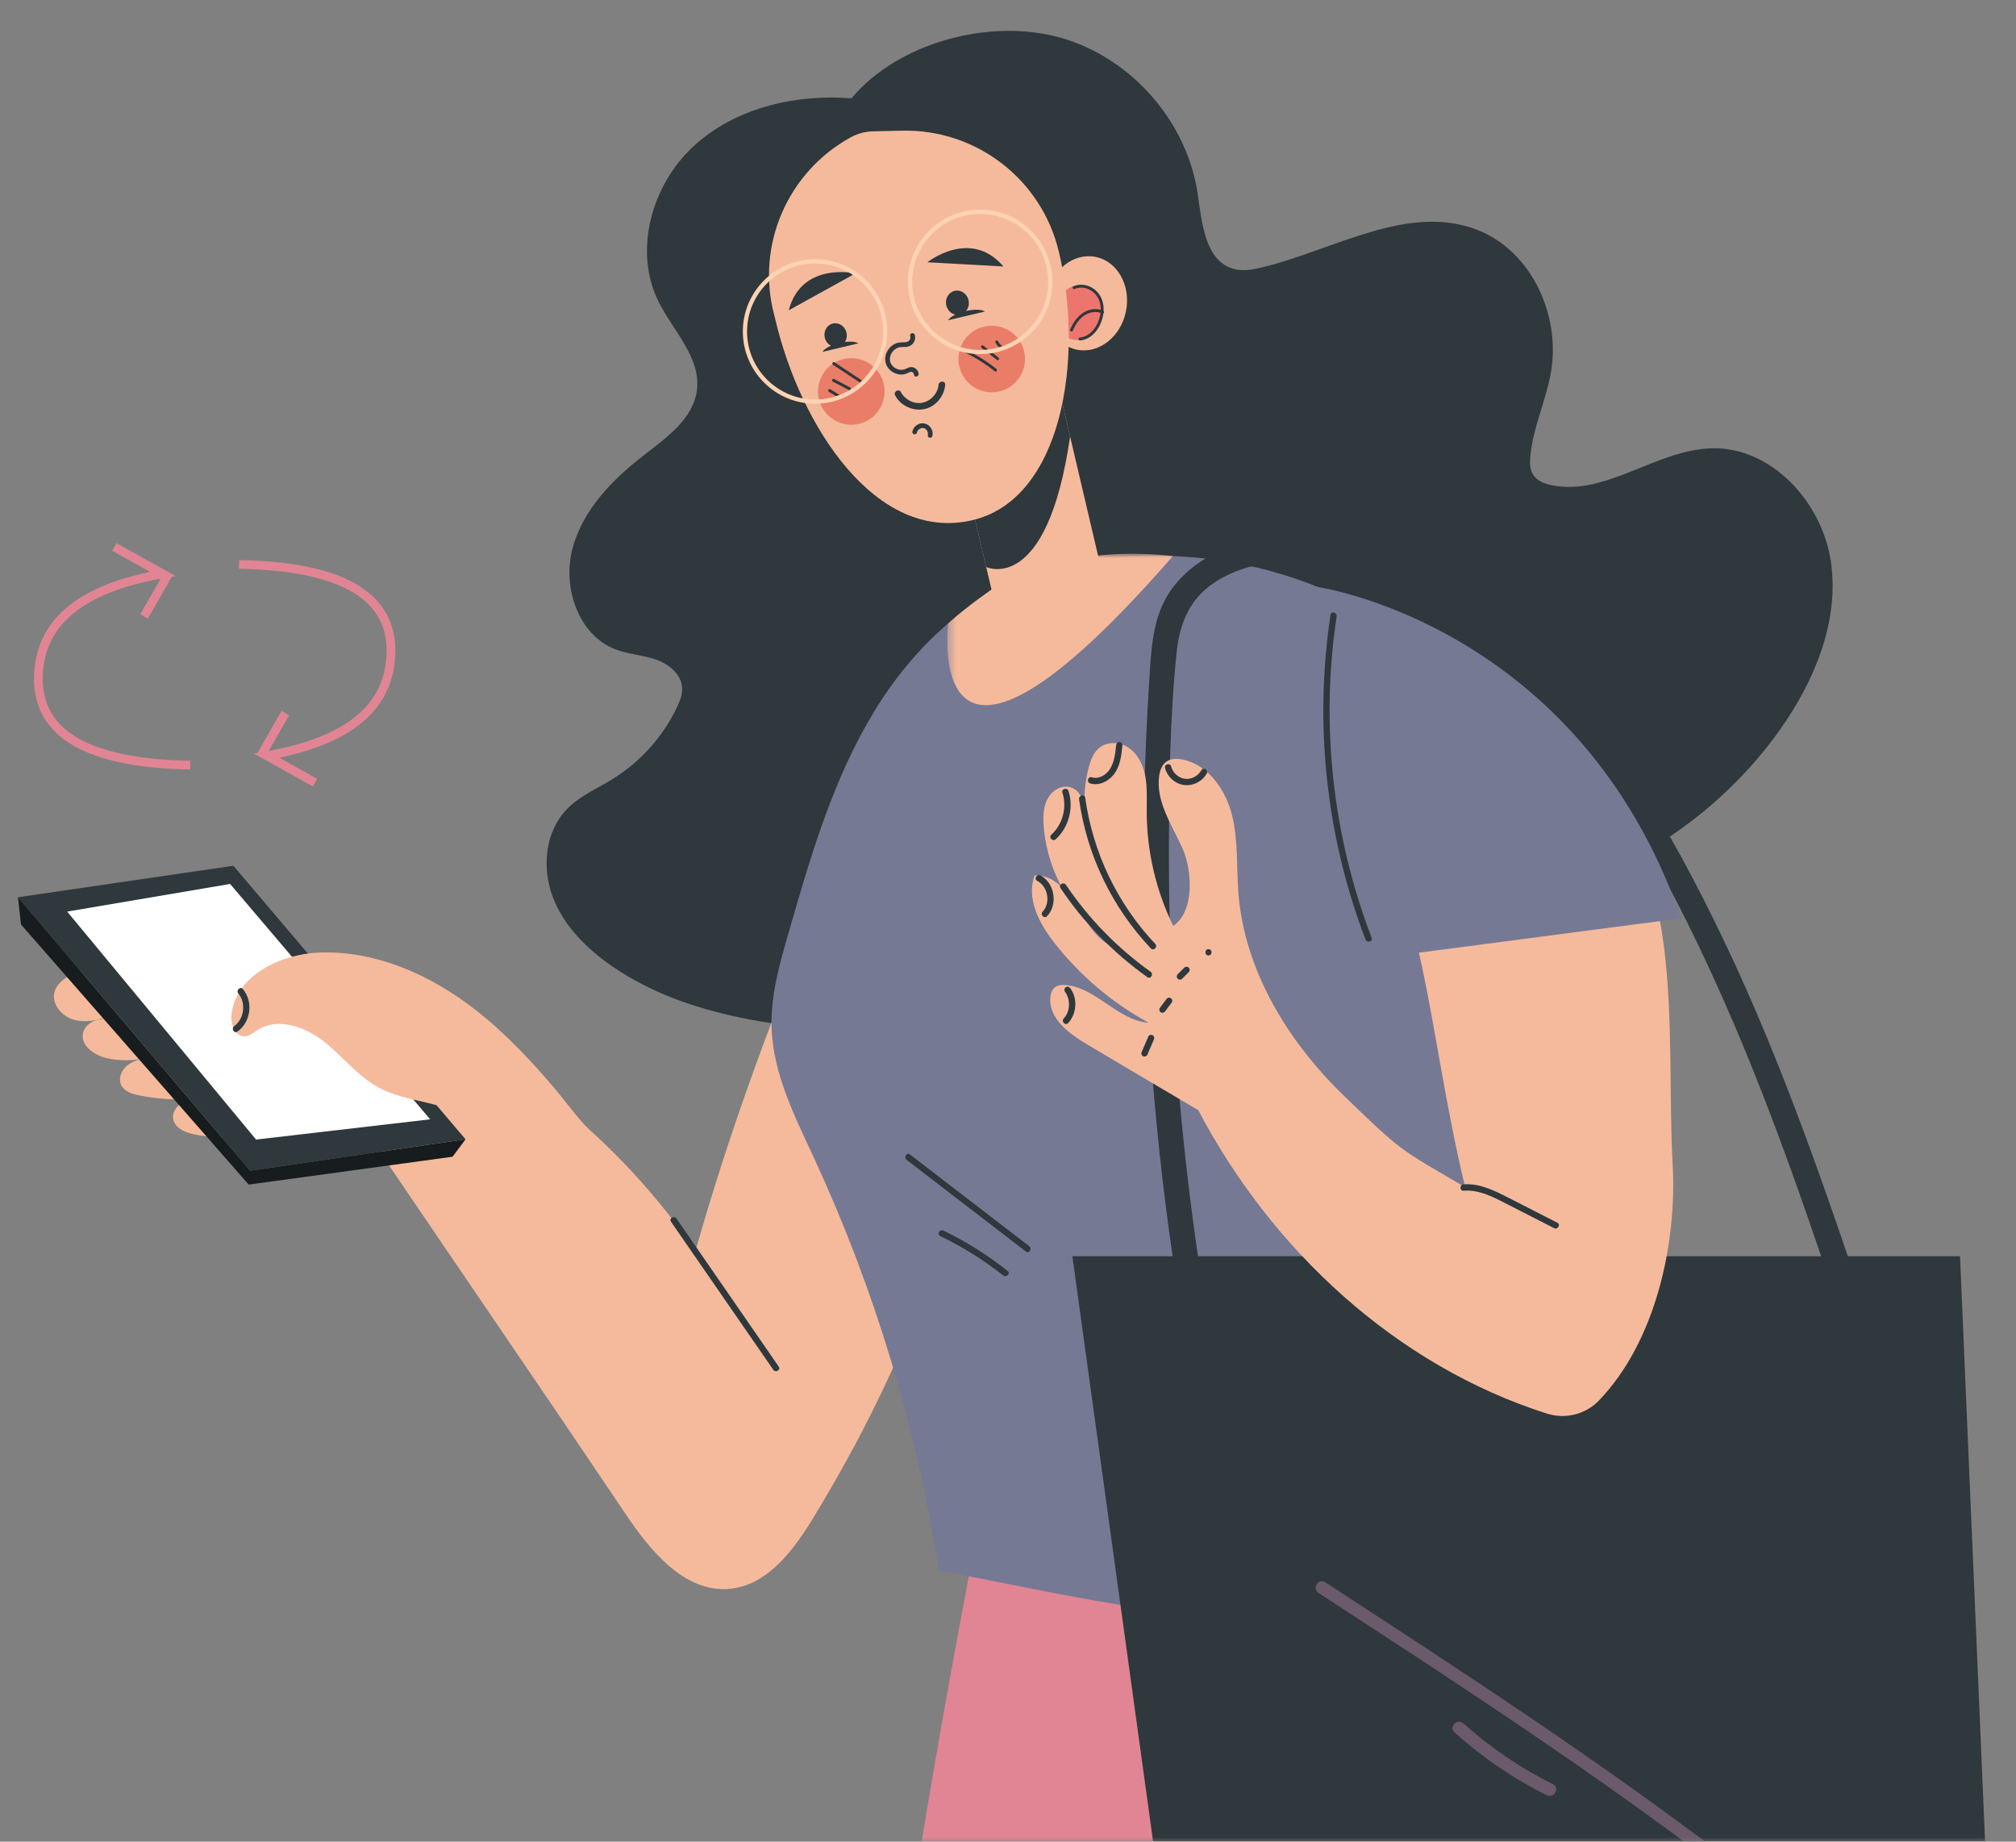 
<svg width="231px" height="211px" viewBox="0 0 231 211" version="1.1" xmlns="http://www.w3.org/2000/svg" xmlns:xlink="http://www.w3.org/1999/xlink">
    <rect x="0" y="0" width="231" height="211" fill="#808080" stroke="none"/>
    <defs>
        <rect id="path--h8bmtgtof-1" x="0" y="0" width="231" height="211"></rect>
        <polygon id="path--h8bmtgtof-3" points="0 2.84217094e-14 119.575 2.84217094e-14 119.575 164.342 0 164.342"></polygon>
    </defs>
    <g id="Page-1" stroke="none" stroke-width="1" fill="none" fill-rule="evenodd">
        <g id="data_transfer" transform="translate(-156, -24)">
            <g id="Group" transform="translate(156, 24)">
                <mask id="mask--h8bmtgtof-2" fill="white">
                    <use xlink:href="#path--h8bmtgtof-1"></use>
                </mask>
                <g id="Mask"></g>
                <g mask="url(#mask--h8bmtgtof-2)">
                    <g transform="translate(115.088, 133.752) scale(-1, 1) translate(-115.088, -133.752) translate(2.06, 3.538)">
                        <path d="M127.13,114.949 C137.83,114.198 149.099,113.256 157.946,107.19 C160.893,105.17 163.549,102.515 164.799,99.168 C166.048,95.82 165.637,91.705 163.142,89.148 C161.687,87.657 159.708,86.823 157.935,85.729 C154.733,83.756 152.124,80.835 150.52,77.432 C150.204,76.76 149.92,76.044 149.951,75.301 C150.017,73.722 151.48,72.539 152.974,72.022 C154.468,71.507 156.091,71.432 157.569,70.871 C161.86,69.241 163.691,63.761 162.522,59.323 C161.353,54.884 157.938,51.393 154.303,48.59 C151.692,46.575 148.647,44.396 148.254,41.122 C147.805,37.373 151.036,34.332 152.696,30.94 C155.549,25.11 153.426,17.631 148.657,13.227 C143.888,8.824 137.021,7.216 130.55,7.726 C125.168,1.293 114.645,-1.496 106.574,0.788 C98.502,3.072 92.092,10.381 90.88,18.68 C90.392,22.023 90.029,26.357 86.775,27.265 C85.692,27.567 84.538,27.357 83.447,27.088 C75.17,25.048 66.711,19.696 58.78,22.824 C52.655,25.239 49.291,32.547 50.391,39.039 C50.949,42.326 52.459,45.42 52.767,48.74 C52.834,49.469 52.829,50.256 52.431,50.871 C51.984,51.562 51.144,51.883 50.338,52.049 C44.112,53.331 38.333,47.98 31.979,47.824 C25.096,47.655 19.296,54.041 18.321,60.855 C17.345,67.671 20.215,74.519 24.205,80.13 C33.013,92.516 47.853,100.509 63.051,100.613 C68.347,100.649 73.649,99.784 78.921,100.277 C83.809,100.735 88.504,102.344 93.145,103.941 C101.158,106.699 109.171,109.457 117.185,112.215 C119.523,113.019 124.663,115.122 127.13,114.949" id="Fill-6" fill="#2F383C"></path>
                        <path d="M116.091,171.819 C121.396,199.056 125.817,226.467 129.345,253.992 C116.313,257.731 98.74,260.233 85.182,260.37 C83.293,248.717 82.191,243.144 80.721,230.5 C77.488,243.204 76.369,247.665 73.135,260.37 C56.237,261.046 35.227,255.696 19.248,250.158 C26.575,225.583 37.493,201.095 50.568,179.035 C54.747,171.985 59.367,164.922 66.045,160.172 C81.183,149.405 103.61,158.06 116.091,171.819" id="Fill-7" fill="#E18594"></path>
                        <path d="M99.099,32.129 C99.691,35.064 102.207,37.034 104.718,36.527 C107.229,36.02 108.785,33.23 108.193,30.295 C107.601,27.36 105.085,25.39 102.574,25.897 C100.063,26.403 98.507,29.194 99.099,32.129" id="Fill-8" fill="#F5BA9C"></path>
                        <path d="M101.881,32.812 C102.227,34.526 103.696,35.676 105.162,35.381 C106.628,35.085 107.537,33.456 107.191,31.741 C106.846,30.027 105.377,28.878 103.91,29.174 C102.444,29.469 101.536,31.098 101.881,32.812" id="Fill-9" fill="#EC766E"></path>
                        <path d="M105.134,29.277 C104.42,28.95 103.612,29.049 102.949,29.452 C102.224,29.893 101.784,30.65 101.683,31.485 C101.484,33.129 102.534,35.286 104.342,35.469 C104.551,35.49 104.63,35.168 104.418,35.146 C102.834,34.986 101.907,33.153 101.994,31.702 C102.038,30.963 102.372,30.256 102.985,29.825 C103.562,29.419 104.318,29.267 104.975,29.567 C105.168,29.656 105.328,29.366 105.134,29.277" id="Fill-10" fill="#2F383C"></path>
                        <path d="M101.814,32.376 C102.484,32.073 103.252,32.201 103.857,32.596 C104.479,33.003 104.898,33.66 105.182,34.332 C105.264,34.527 105.582,34.432 105.499,34.235 C105.179,33.477 104.716,32.763 104.017,32.305 C103.348,31.868 102.459,31.724 101.717,32.059 C101.525,32.146 101.62,32.464 101.814,32.376" id="Fill-11" fill="#2F383C"></path>
                        <path d="M106.289,71.021 L106.289,71.021 C102.856,70.212 100.73,66.772 101.54,63.34 L107.882,36.321 L118.387,47.561 L113.97,66.273 C113.16,69.706 109.721,71.832 106.289,71.021" id="Fill-12" fill="#F5BA9C"></path>
                        <path d="M107.449,38.156 C107.449,38.156 108.783,53.634 117.07,53.151 L115.116,61.421 C115.116,61.421 108.143,64.771 105.501,46.466 L107.449,38.156" id="Fill-13" fill="#2F383C"></path>
                        <path d="M124.749,11.433 C116.23,11.243 108.739,17.037 106.782,25.331 L106.76,25.424 C103.876,37.641 106.434,53.639 116.689,56.06 C127.741,58.669 136.386,45.314 139.27,33.096 C139.313,32.916 139.363,32.716 139.42,32.497 C141.502,24.525 137.856,16.16 130.635,12.192 C129.854,11.762 128.98,11.528 128.089,11.508 L124.749,11.433" id="Fill-14" fill="#F5BA9C"></path>
                        <path d="M123.293,34.833 C123.116,35.445 123.525,36.084 124.151,36.19 C124.497,36.249 124.856,36.169 125.192,36.284 C125.452,36.373 125.683,36.55 125.851,36.764 C126.191,37.202 126.275,37.814 125.933,38.275 C125.613,38.705 125,38.955 124.479,38.78 C124.135,38.665 123.882,38.438 123.496,38.547 C123.166,38.639 122.897,38.934 122.856,39.277 C122.814,39.62 123.342,39.749 123.384,39.402 C123.401,39.266 123.456,39.159 123.581,39.094 C123.725,39.019 123.853,39.081 123.986,39.148 C124.256,39.286 124.525,39.376 124.831,39.378 C125.399,39.381 125.981,39.092 126.33,38.645 C127.104,37.652 126.535,36.206 125.403,35.786 C125.043,35.652 124.689,35.708 124.317,35.666 C123.953,35.625 123.717,35.32 123.822,34.958 C123.919,34.621 123.39,34.498 123.293,34.833" id="Fill-15" fill="#2F383C"></path>
                        <path d="M123.578,45.933 C123.525,45.677 123.408,45.46 123.216,45.281 C123.043,45.12 122.812,45.007 122.578,44.969 C122.073,44.89 121.599,45.174 121.373,45.622 C121.244,45.878 121.219,46.163 121.285,46.44 C121.318,46.579 121.504,46.657 121.631,46.607 C121.779,46.548 121.834,46.409 121.798,46.26 C121.787,46.215 121.803,46.312 121.796,46.245 C121.794,46.226 121.792,46.208 121.79,46.189 C121.789,46.167 121.789,46.145 121.788,46.124 C121.788,46.115 121.792,46.086 121.788,46.121 C121.783,46.159 121.789,46.116 121.79,46.108 C121.795,46.068 121.801,46.028 121.811,45.988 C121.813,45.979 121.816,45.969 121.818,45.961 C121.825,45.925 121.799,46.008 121.814,45.973 C121.822,45.954 121.829,45.932 121.837,45.912 C121.854,45.874 121.873,45.838 121.892,45.801 C121.923,45.746 121.869,45.831 121.898,45.791 C121.912,45.773 121.924,45.756 121.939,45.738 C121.964,45.706 121.992,45.676 122.021,45.647 C122.055,45.611 121.975,45.681 122.03,45.639 C122.047,45.626 122.065,45.612 122.083,45.599 C122.101,45.588 122.119,45.576 122.138,45.564 C122.149,45.557 122.2,45.539 122.165,45.55 C122.128,45.56 122.189,45.54 122.202,45.535 C122.223,45.527 122.244,45.52 122.265,45.514 C122.277,45.51 122.29,45.509 122.301,45.505 C122.332,45.495 122.279,45.509 122.28,45.509 C122.288,45.502 122.325,45.503 122.336,45.502 C122.358,45.499 122.38,45.498 122.402,45.498 C122.411,45.497 122.42,45.498 122.43,45.498 C122.469,45.497 122.425,45.492 122.417,45.497 C122.438,45.485 122.514,45.509 122.538,45.515 C122.552,45.518 122.589,45.521 122.602,45.531 C122.603,45.532 122.55,45.511 122.579,45.525 C122.59,45.53 122.603,45.533 122.614,45.538 C122.653,45.553 122.69,45.571 122.726,45.591 C122.739,45.598 122.79,45.635 122.76,45.61 C122.73,45.583 122.781,45.626 122.792,45.634 C122.832,45.665 122.868,45.699 122.904,45.735 C122.914,45.744 122.92,45.763 122.905,45.735 C122.887,45.702 122.905,45.735 122.911,45.744 C122.926,45.764 122.942,45.784 122.956,45.805 C122.968,45.823 122.979,45.842 122.99,45.861 C123.004,45.882 123.014,45.879 122.985,45.848 C122.992,45.855 122.997,45.873 123.001,45.883 C123.009,45.902 123.017,45.923 123.024,45.943 C123.029,45.959 123.052,46.049 123.037,45.976 C123.052,46.05 123.071,46.11 123.131,46.161 C123.182,46.205 123.262,46.233 123.329,46.225 C123.46,46.209 123.609,46.082 123.578,45.933" id="Fill-16" fill="#2F383C"></path>
                        <path d="M118.195,38.472 C117.711,40.522 115.656,41.793 113.606,41.308 C111.555,40.825 110.286,38.77 110.77,36.719 C111.253,34.669 113.308,33.399 115.358,33.884 C117.409,34.367 118.679,36.422 118.195,38.472" id="Fill-17" fill="#EA7D68"></path>
                        <path d="M134.283,42.188 C133.799,44.239 131.744,45.509 129.694,45.025 C127.643,44.541 126.373,42.487 126.857,40.436 C127.341,38.385 129.396,37.116 131.446,37.599 C133.497,38.084 134.767,40.138 134.283,42.188" id="Fill-18" fill="#EA7D68"></path>
                        <path d="M119.687,31.452 C119.509,32.206 118.794,32.681 118.09,32.515 C117.386,32.349 116.96,31.604 117.138,30.85 C117.315,30.097 118.03,29.622 118.734,29.788 C119.438,29.954 119.865,30.699 119.687,31.452" id="Fill-19" fill="#2F383C"></path>
                        <path d="M133.612,35.154 C133.438,35.888 132.741,36.353 132.054,36.191 C131.367,36.029 130.951,35.301 131.125,34.567 C131.298,33.833 131.995,33.368 132.682,33.53 C133.369,33.692 133.785,34.42 133.612,35.154" id="Fill-20" fill="#2F383C"></path>
                        <path d="M121.856,26.509 C121.856,26.509 116.9,22.564 113.14,26.993 L121.856,26.509" id="Fill-21" fill="#2F383C"></path>
                        <path d="M130.094,27.789 C130.094,27.789 136.271,26.386 137.735,32.009 L130.094,27.789" id="Fill-22" fill="#2F383C"></path>
                        <path d="M129.509,40.345 C130.563,39.648 131.617,38.95 132.67,38.253 C132.848,38.135 132.675,37.853 132.497,37.97 C131.442,38.669 130.389,39.366 129.335,40.064 C129.157,40.181 129.331,40.464 129.509,40.345" id="Fill-23" fill="#2F383C"></path>
                        <path d="M130.867,41.148 C131.48,40.822 132.092,40.497 132.705,40.171 C132.784,40.129 132.804,40.015 132.759,39.943 C132.71,39.863 132.61,39.847 132.531,39.889 C131.918,40.215 131.306,40.541 130.693,40.866 C130.614,40.908 130.594,41.021 130.639,41.094 C130.689,41.175 130.788,41.19 130.867,41.148" id="Fill-24" fill="#2F383C"></path>
                        <path d="M132.104,41.989 C132.451,41.775 132.797,41.561 133.144,41.346 C133.218,41.301 133.248,41.193 133.198,41.119 C133.147,41.045 133.048,41.016 132.97,41.065 C132.623,41.279 132.276,41.493 131.93,41.708 C131.856,41.753 131.826,41.861 131.876,41.935 C131.926,42.009 132.025,42.038 132.104,41.989" id="Fill-25" fill="#2F383C"></path>
                        <path d="M114.125,39.009 C115.21,38.142 116.391,37.402 117.645,36.804 C117.837,36.713 117.661,36.431 117.47,36.522 C116.216,37.12 115.035,37.86 113.951,38.728 C113.786,38.86 113.959,39.143 114.125,39.009" id="Fill-26" fill="#2F383C"></path>
                        <path d="M113.887,37.699 C114.468,37.245 115.049,36.79 115.63,36.335 C115.701,36.28 115.735,36.189 115.684,36.107 C115.641,36.037 115.527,35.998 115.456,36.053 C114.875,36.508 114.294,36.963 113.712,37.418 C113.642,37.472 113.608,37.563 113.659,37.645 C113.702,37.715 113.816,37.755 113.887,37.699" id="Fill-27" fill="#2F383C"></path>
                        <path d="M113.278,36.482 C113.615,36.327 113.896,36.044 114.052,35.708 C114.089,35.63 114.07,35.524 113.986,35.483 C113.91,35.446 113.801,35.465 113.762,35.549 C113.726,35.625 113.685,35.698 113.637,35.766 C113.633,35.773 113.613,35.799 113.635,35.77 C113.629,35.777 113.624,35.785 113.618,35.792 C113.606,35.808 113.593,35.824 113.58,35.84 C113.552,35.873 113.523,35.904 113.493,35.934 C113.464,35.963 113.433,35.99 113.402,36.017 C113.39,36.028 113.393,36.025 113.404,36.016 C113.395,36.023 113.386,36.03 113.377,36.037 C113.361,36.05 113.344,36.061 113.328,36.073 C113.257,36.122 113.182,36.164 113.104,36.2 C113.025,36.236 113.004,36.36 113.05,36.428 C113.106,36.509 113.194,36.52 113.278,36.482" id="Fill-28" fill="#2F383C"></path>
                        <path d="M119.471,33.148 C119.262,32.766 118.486,32.342 117.494,32.107 C116.502,31.873 115.617,31.906 115.26,32.154 L119.471,33.148" id="Fill-29" fill="#2F383C"></path>
                        <path d="M133.871,36.776 C133.668,36.404 132.91,35.989 131.942,35.76 C130.974,35.532 130.111,35.564 129.763,35.806 L133.871,36.776" id="Fill-30" fill="#2F383C"></path>
                        <path d="M119.812,40.551 C119.926,41.864 120.9,43.069 122.217,43.336 C123.522,43.601 124.923,42.941 125.547,41.763 C125.776,41.331 125.119,40.945 124.89,41.379 C124.432,42.243 123.398,42.801 122.419,42.601 C121.452,42.405 120.659,41.541 120.573,40.551 C120.531,40.066 119.77,40.062 119.812,40.551" id="Fill-31" fill="#2F383C"></path>
                        <path d="M188.92,121.99 C177.474,139.039 167.955,152.769 156.508,169.818 C153.611,174.133 149.68,178.973 144.504,178.496 C140.136,178.092 137.153,174.022 134.872,170.274 C123.614,151.777 118.868,136.551 112.951,115.721 C121.401,110.342 127.007,107.786 134.946,101.676 C140.084,113.929 144.819,127.029 148.435,139.814 C152.843,133.336 158.24,127.532 164.382,122.667 C169.239,118.818 174.998,115.433 181.188,115.722 C187.378,116.011 192.375,116.844 188.92,121.99" id="Fill-32" fill="#F5BA9C"></path>
                        <path d="M220.099,108.193 C220.855,108.633 221.605,109.219 221.856,110.058 C222.271,111.444 221.067,112.892 219.675,113.287 C218.284,113.68 216.803,113.32 215.402,112.959 C216.702,113.119 218.284,113.515 218.596,114.788 C218.948,116.219 217.336,117.358 215.9,117.69 C214.34,118.051 212.691,118.02 211.146,117.602 C211.983,117.788 212.853,117.987 213.524,118.52 C214.196,119.052 214.604,120.023 214.224,120.793 C213.863,121.522 212.977,121.8 212.179,121.961 C210.181,122.364 208.13,122.505 206.095,122.38 C207.234,122.565 208.433,123.473 208.273,124.617 C208.099,125.865 206.569,126.334 205.324,126.531 C203.581,126.807 201.633,127.039 200.196,126.013 C198.952,125.125 198.441,123.467 198.564,121.943 C198.687,120.419 199.347,118.995 200.053,117.638 C200.878,116.055 201.802,114.486 203.116,113.277 C205.057,111.491 207.623,110.665 209.983,109.601 C211.164,109.07 212.265,108.442 213.336,107.717 C214.097,107.201 214.806,106.755 215.757,106.771 C217.247,106.796 218.83,107.456 220.099,108.193" id="Fill-33" fill="#F5BA9C"></path>
                        <polyline id="Fill-34" fill="#2F383C" points="174.776 126.993 199.458 130.6 226.057 99.26 201.375 95.653 174.776 126.993"></polyline>
                        <polyline id="Fill-35" fill="#FFFFFF" points="220.42 100.904 201.751 97.738 178.824 124.705 198.776 127.024 220.42 100.904"></polyline>
                        <polyline id="Fill-36" fill="#171C1E" points="226.057 99.26 199.458 130.6 174.776 126.993 176.258 128.99 199.622 132.183 225.715 102.379 226.057 99.26"></polyline>
                        <path d="M173.738,112.081 C178.842,108.125 185.121,105.337 191.573,105.6 C196.022,105.781 201.065,108.242 201.589,112.664 C201.722,113.787 201.179,115.264 200.05,115.198 C199.509,115.167 199.072,114.771 198.616,114.477 C196.31,112.993 193.178,114.072 191.024,115.769 C188.871,117.467 187.158,119.747 184.746,121.052 C181.386,122.873 177.059,122.582 174.028,124.91 C171.939,126.514 170.859,129.076 169.215,131.134 C167.571,133.193 164.68,134.819 162.367,133.557 C160.986,132.804 160.368,131.311 160.147,129.823 C159.936,128.396 159.752,126.795 160.794,125.708 C162.164,124.28 163.329,122.62 164.612,121.111 C165.929,119.561 167.284,118.044 168.71,116.593 C170.29,114.986 171.956,113.462 173.738,112.081" id="Fill-37" fill="#F5BA9C"></path>
                        <path d="M39.856,169.246 C51.285,177.557 65.602,181.18 79.722,181.752 C93.842,182.323 106.647,178.973 120.544,176.409 C123.073,160.097 127.898,144.143 134.833,129.165 C137.064,124.346 139.562,119.434 139.71,114.127 C139.81,110.506 138.8,106.956 137.8,103.474 C135.274,94.687 132.698,85.782 127.947,77.971 C123.195,70.16 115.922,63.443 107.008,61.409 C89.561,57.429 70.696,62.842 59.359,76.688 C53.569,83.76 49.984,92.382 47.287,101.115 C40.261,123.861 39.578,145.441 39.856,169.246" id="Fill-38" fill="#757994"></path>
                        <g id="Group-42" stroke-width="1" fill="none" transform="translate(0, 59.906)">
                            <mask id="mask--h8bmtgtof-4" fill="white">
                                <use xlink:href="#path--h8bmtgtof-3"></use>
                            </mask>
                            <g id="Clip-40"></g>
                            <path d="M114.143,3.848 C114.143,3.848 117.327,6.009 119.469,7.981 C119.469,7.981 122.677,33.523 93.725,0.268 C93.725,0.268 98.222,-0.336 102.757,0.268 C107.293,0.871 112.689,2.987 114.143,3.848" id="Fill-39" fill="#F5BA9C" mask="url(#mask--h8bmtgtof-4)"></path>
                            <polyline id="Fill-41" fill="#2F383C" mask="url(#mask--h8bmtgtof-4)" points="-0.06 164.342 93.674 164.342 105.24 80.483 3.531 80.483 -0.06 164.342"></polyline>
                        </g>
                        <path d="M92.816,146.489 C95.422,130.589 96.861,114.505 97.053,98.391 C97.148,90.402 96.941,82.409 96.43,74.434 C96.207,70.937 96.08,67.18 94.024,64.188 C92.384,61.802 89.983,60.189 87.31,59.16 C81.748,57.018 75.258,57.691 69.742,59.63 C63.816,61.712 58.565,65.341 53.999,69.606 C43.903,79.038 36.668,91.561 30.738,103.908 C23.659,118.648 18.441,134.18 13.267,149.664 C12.675,151.436 15.473,152.197 16.062,150.434 C20.459,137.273 24.866,124.078 30.477,111.373 C35.872,99.157 42.338,86.904 51.137,76.768 C58.726,68.025 69.566,59.72 81.824,60.843 C84.513,61.091 87.306,61.939 89.486,63.575 C91.966,65.434 92.979,68.162 93.291,71.171 C94.073,78.717 94.161,86.409 94.177,93.989 C94.212,111.309 92.823,128.627 90.022,145.718 C89.723,147.543 92.514,148.328 92.816,146.489" id="Fill-43" fill="#2F383C"></path>
                        <path d="M50.886,158.414 C68.126,152.913 82.356,139.742 90.814,123.654 C95.064,121.155 99.307,118.645 103.543,116.126 C105.601,114.902 107.93,113.187 107.772,110.799 C107.739,110.292 107.553,109.751 107.116,109.491 C106.829,109.32 106.478,109.299 106.144,109.315 C102.584,109.498 100.069,113.392 96.513,113.635 C100.681,111.359 104.378,108.224 107.306,104.485 C109.035,102.275 110.556,99.391 109.562,96.767 C107.322,96.636 105.645,98.727 104.494,100.653 C103.343,102.579 101.999,104.784 99.782,105.132 C104.732,102.227 108.11,96.801 108.529,91.077 C108.626,89.763 108.551,88.352 107.616,87.342 C107.002,86.679 106.046,86.379 105.222,86.749 C103.941,87.323 103.875,88.992 103.768,90.355 C103.528,93.433 102.217,96.417 100.112,98.675 C103.428,94.797 104.678,89.249 103.347,84.323 C103.03,83.15 102.52,81.928 101.06,81.646 C99.902,81.424 98.732,81.944 97.995,82.864 C96.495,84.733 96.722,87.138 96.722,89.399 C96.722,93.935 95.674,98.467 93.684,102.544 C91.255,100.922 91.448,96.246 92.658,93.588 C93.868,90.928 95.691,88.271 95.298,85.378 C95.214,84.759 94.998,84.113 94.497,83.742 C93.977,83.358 93.266,83.355 92.632,83.48 C89.672,84.061 87.664,86.953 86.939,89.881 C86.213,92.808 86.453,95.878 86.207,98.884 C85.479,107.796 80.452,115.915 74.011,122.117 C67.57,128.318 67.971,127.984 60.236,132.47 C64.795,113.486 64.365,99.64 74.368,82.874 C71.386,82.705 68.067,80.905 65.082,80.955 C59.126,81.053 53.032,82.079 47.919,85.135 C34.538,93.134 37.307,114.29 36.457,129.856 C35.951,139.101 38.465,150.257 44.929,156.945 C46.464,158.534 48.78,159.086 50.886,158.414" id="Fill-44" fill="#F5BA9C"></path>
                        <path d="M93.926,84.269 C93.737,84.994 93.11,85.583 92.36,85.687 C91.604,85.791 90.837,85.374 90.466,84.72 C90.237,84.315 89.611,84.679 89.841,85.086 C90.364,86.01 91.442,86.547 92.495,86.393 C93.508,86.247 94.367,85.447 94.625,84.462 C94.742,84.01 94.044,83.818 93.926,84.269" id="Fill-45" fill="#2F383C"></path>
                        <path d="M103.771,87.85 C102.9,94.124 100.092,100.005 95.739,104.608 C95.419,104.947 95.93,105.46 96.251,105.12 C100.684,100.433 103.582,94.435 104.47,88.043 C104.533,87.587 103.835,87.389 103.771,87.85" id="Fill-46" fill="#2F383C"></path>
                        <path d="M105.978,97.84 C103.372,101.709 100.077,105.091 96.275,107.794 C95.899,108.062 96.26,108.69 96.641,108.42 C100.549,105.64 103.924,102.182 106.604,98.205 C106.865,97.817 106.237,97.455 105.978,97.84" id="Fill-47" fill="#2F383C"></path>
                        <path d="M103.01,85.518 C102.238,85.753 101.426,85.284 100.99,84.652 C100.429,83.839 100.325,82.806 100.226,81.85 C100.206,81.656 100.073,81.488 99.863,81.488 C99.683,81.488 99.481,81.654 99.501,81.85 C99.62,82.995 99.752,84.231 100.48,85.174 C101.107,85.984 102.176,86.528 103.203,86.217 C103.647,86.081 103.458,85.382 103.01,85.518" id="Fill-48" fill="#2F383C"></path>
                        <path d="M107.656,92.105 C106.34,90.898 105.834,88.974 106.384,87.276 C106.528,86.832 105.829,86.641 105.685,87.084 C105.06,89.013 105.648,91.247 107.143,92.618 C107.486,92.932 108,92.422 107.656,92.105" id="Fill-49" fill="#2F383C"></path>
                        <path d="M108.649,100.919 C107.692,99.899 108.041,98.032 109.264,97.388 C109.677,97.171 109.312,96.546 108.899,96.762 C107.252,97.63 106.874,100.085 108.137,101.431 C108.456,101.772 108.968,101.259 108.649,100.919" id="Fill-50" fill="#2F383C"></path>
                        <path d="M106.236,113.162 C105.458,112.316 105.43,110.965 106.106,110.054 C106.222,109.897 106.131,109.65 105.976,109.558 C105.792,109.451 105.597,109.531 105.48,109.688 C104.608,110.864 104.743,112.608 105.724,113.675 C106.041,114.018 106.552,113.505 106.236,113.162" id="Fill-51" fill="#2F383C"></path>
                        <path d="M97.289,116.966 C97.035,116.379 96.781,115.791 96.527,115.204 C96.452,115.029 96.183,114.977 96.032,115.074 C95.851,115.191 95.821,115.383 95.902,115.57 C96.156,116.157 96.41,116.744 96.664,117.331 C96.739,117.506 97.008,117.558 97.159,117.461 C97.34,117.344 97.37,117.152 97.289,116.966" id="Fill-52" fill="#2F383C"></path>
                        <path d="M95.227,111.952 C94.975,111.616 94.723,111.28 94.472,110.944 C94.413,110.865 94.353,110.804 94.255,110.777 C94.169,110.754 94.053,110.764 93.976,110.814 C93.899,110.864 93.831,110.938 93.81,111.03 C93.789,111.119 93.789,111.233 93.846,111.309 C94.098,111.645 94.35,111.981 94.602,112.317 C94.66,112.396 94.72,112.457 94.818,112.484 C94.905,112.508 95.02,112.497 95.097,112.448 C95.174,112.397 95.243,112.323 95.264,112.231 C95.284,112.142 95.284,112.028 95.227,111.952" id="Fill-53" fill="#2F383C"></path>
                        <path d="M93.174,108.085 C92.922,107.833 92.67,107.581 92.418,107.329 C92.352,107.263 92.255,107.222 92.162,107.222 C92.073,107.222 91.967,107.262 91.906,107.329 C91.842,107.398 91.795,107.488 91.8,107.585 C91.804,107.681 91.837,107.771 91.906,107.841 C92.158,108.092 92.41,108.344 92.662,108.597 C92.727,108.663 92.825,108.703 92.918,108.703 C93.006,108.703 93.113,108.664 93.174,108.597 C93.237,108.528 93.284,108.437 93.28,108.341 C93.275,108.245 93.243,108.154 93.174,108.085" id="Fill-54" fill="#2F383C"></path>
                        <path d="M89.642,105.931 C90.108,105.931 90.109,105.207 89.642,105.207 C89.176,105.207 89.175,105.931 89.642,105.931" id="Fill-55" fill="#2F383C"></path>
                        <path d="M60.416,132.157 C58.551,132.018 56.862,132.878 55.25,133.701 C53.39,134.65 51.532,135.6 49.673,136.55 C49.258,136.762 49.624,137.387 50.039,137.176 C51.773,136.289 53.508,135.403 55.243,134.516 C56.861,133.69 58.537,132.741 60.416,132.882 C60.881,132.917 60.879,132.192 60.416,132.157" id="Fill-56" fill="#2F383C"></path>
                        <path d="M201.28,114.029 C200.136,113.22 199.898,111.362 200.803,110.292 C201.102,109.937 200.592,109.423 200.291,109.779 C199.069,111.225 199.369,113.562 200.914,114.654 C201.296,114.924 201.658,114.296 201.28,114.029" id="Fill-57" fill="#2F383C"></path>
                        <path d="M77.124,63.718 C77.124,63.718 47.197,68.022 35.481,101.676 L73.135,106.604 L77.124,63.718" id="Fill-58" fill="#757994"></path>
                        <path d="M74.959,67.086 C76.831,79.477 75.429,92.216 70.948,103.916 C70.781,104.351 71.482,104.54 71.647,104.108 C76.177,92.279 77.549,79.415 75.658,66.893 C75.588,66.433 74.89,66.629 74.959,67.086" id="Fill-59" fill="#2F383C"></path>
                        <path d="M123.86,128.729 C119.305,132.23 114.749,135.732 110.194,139.233 C109.829,139.513 110.189,140.143 110.559,139.859 C115.115,136.357 119.67,132.856 124.226,129.354 C124.59,129.074 124.23,128.444 123.86,128.729" id="Fill-60" fill="#2F383C"></path>
                        <path d="M120.015,137.455 C117.396,138.719 114.933,140.273 112.653,142.079 C112.288,142.368 112.804,142.878 113.166,142.591 C115.395,140.825 117.82,139.316 120.38,138.081 C120.8,137.878 120.433,137.254 120.015,137.455" id="Fill-61" fill="#2F383C"></path>
                        <path d="M150.606,136.072 C146.699,141.727 142.792,147.383 138.884,153.038 C138.618,153.422 139.246,153.785 139.509,153.403 C143.417,147.748 147.324,142.092 151.231,136.437 C151.497,136.053 150.87,135.69 150.606,136.072" id="Fill-62" fill="#2F383C"></path>
                        <path d="M134.722,26.644 C130.424,26.644 126.928,30.141 126.928,34.439 C126.928,38.737 130.424,42.233 134.722,42.233 C139.02,42.233 142.516,38.737 142.516,34.439 C142.516,30.141 139.02,26.644 134.722,26.644 Z M134.722,42.716 C130.158,42.716 126.444,39.003 126.444,34.439 C126.444,29.875 130.158,26.162 134.722,26.162 C139.286,26.162 142.999,29.875 142.999,34.439 C142.999,39.003 139.286,42.716 134.722,42.716 L134.722,42.716 Z" id="Fill-65" fill="#FFD3B3"></path>
                        <path d="M115.806,20.966 C111.508,20.966 108.012,24.462 108.012,28.759 C108.012,33.057 111.508,36.554 115.806,36.554 C120.104,36.554 123.6,33.057 123.6,28.759 C123.6,24.462 120.104,20.966 115.806,20.966 Z M115.806,37.037 C111.242,37.037 107.528,33.324 107.528,28.759 C107.528,24.196 111.242,20.483 115.806,20.483 C120.37,20.483 124.084,24.196 124.084,28.759 C124.084,33.324 120.37,37.037 115.806,37.037 L115.806,37.037 Z" id="Fill-66" fill="#FFD3B3"></path>
                        <path d="M76.293,177.731 C60.327,188.116 44.351,198.522 29.231,210.124 C28.501,210.683 29.222,211.942 29.962,211.375 C45.082,199.773 61.059,189.367 77.024,178.982 C77.803,178.476 77.078,177.22 76.293,177.731" id="Fill-67" fill="#6B5A6B"></path>
                        <path d="M60.434,193.916 C57.34,196.697 53.883,199.036 50.161,200.892 C49.327,201.308 50.06,202.558 50.892,202.143 C54.723,200.233 58.275,197.802 61.459,194.94 C62.153,194.315 61.126,193.294 60.434,193.916" id="Fill-68" fill="#6B5A6B"></path>
                    </g>
                </g>
            </g>
            <g id="Group-2" transform="translate(160.398, 86.666)" stroke="#E18594">
                <path d="M17.403,25 C5.801,24.789 0,21.497 0,15.124 C0,8.751 4.75,4.737 14.249,3.083 L8.702,0" id="Path-2"></path>
                <line x1="14.894" y1="3.083" x2="12.11" y2="7.965" id="Path-3"></line>
            </g>
            <g id="Group-2" transform="translate(192.099, 101.166) scale(-1, -1) translate(-192.099, -101.166) translate(183.398, 88.666)" stroke="#E18594">
                <path d="M17.403,25 C5.801,24.789 0,21.497 0,15.124 C0,8.751 4.75,4.737 14.249,3.083 L8.702,0" id="Path-2"></path>
                <line x1="14.894" y1="3.083" x2="12.11" y2="7.965" id="Path-3"></line>
            </g>
        </g>
    </g>
</svg>